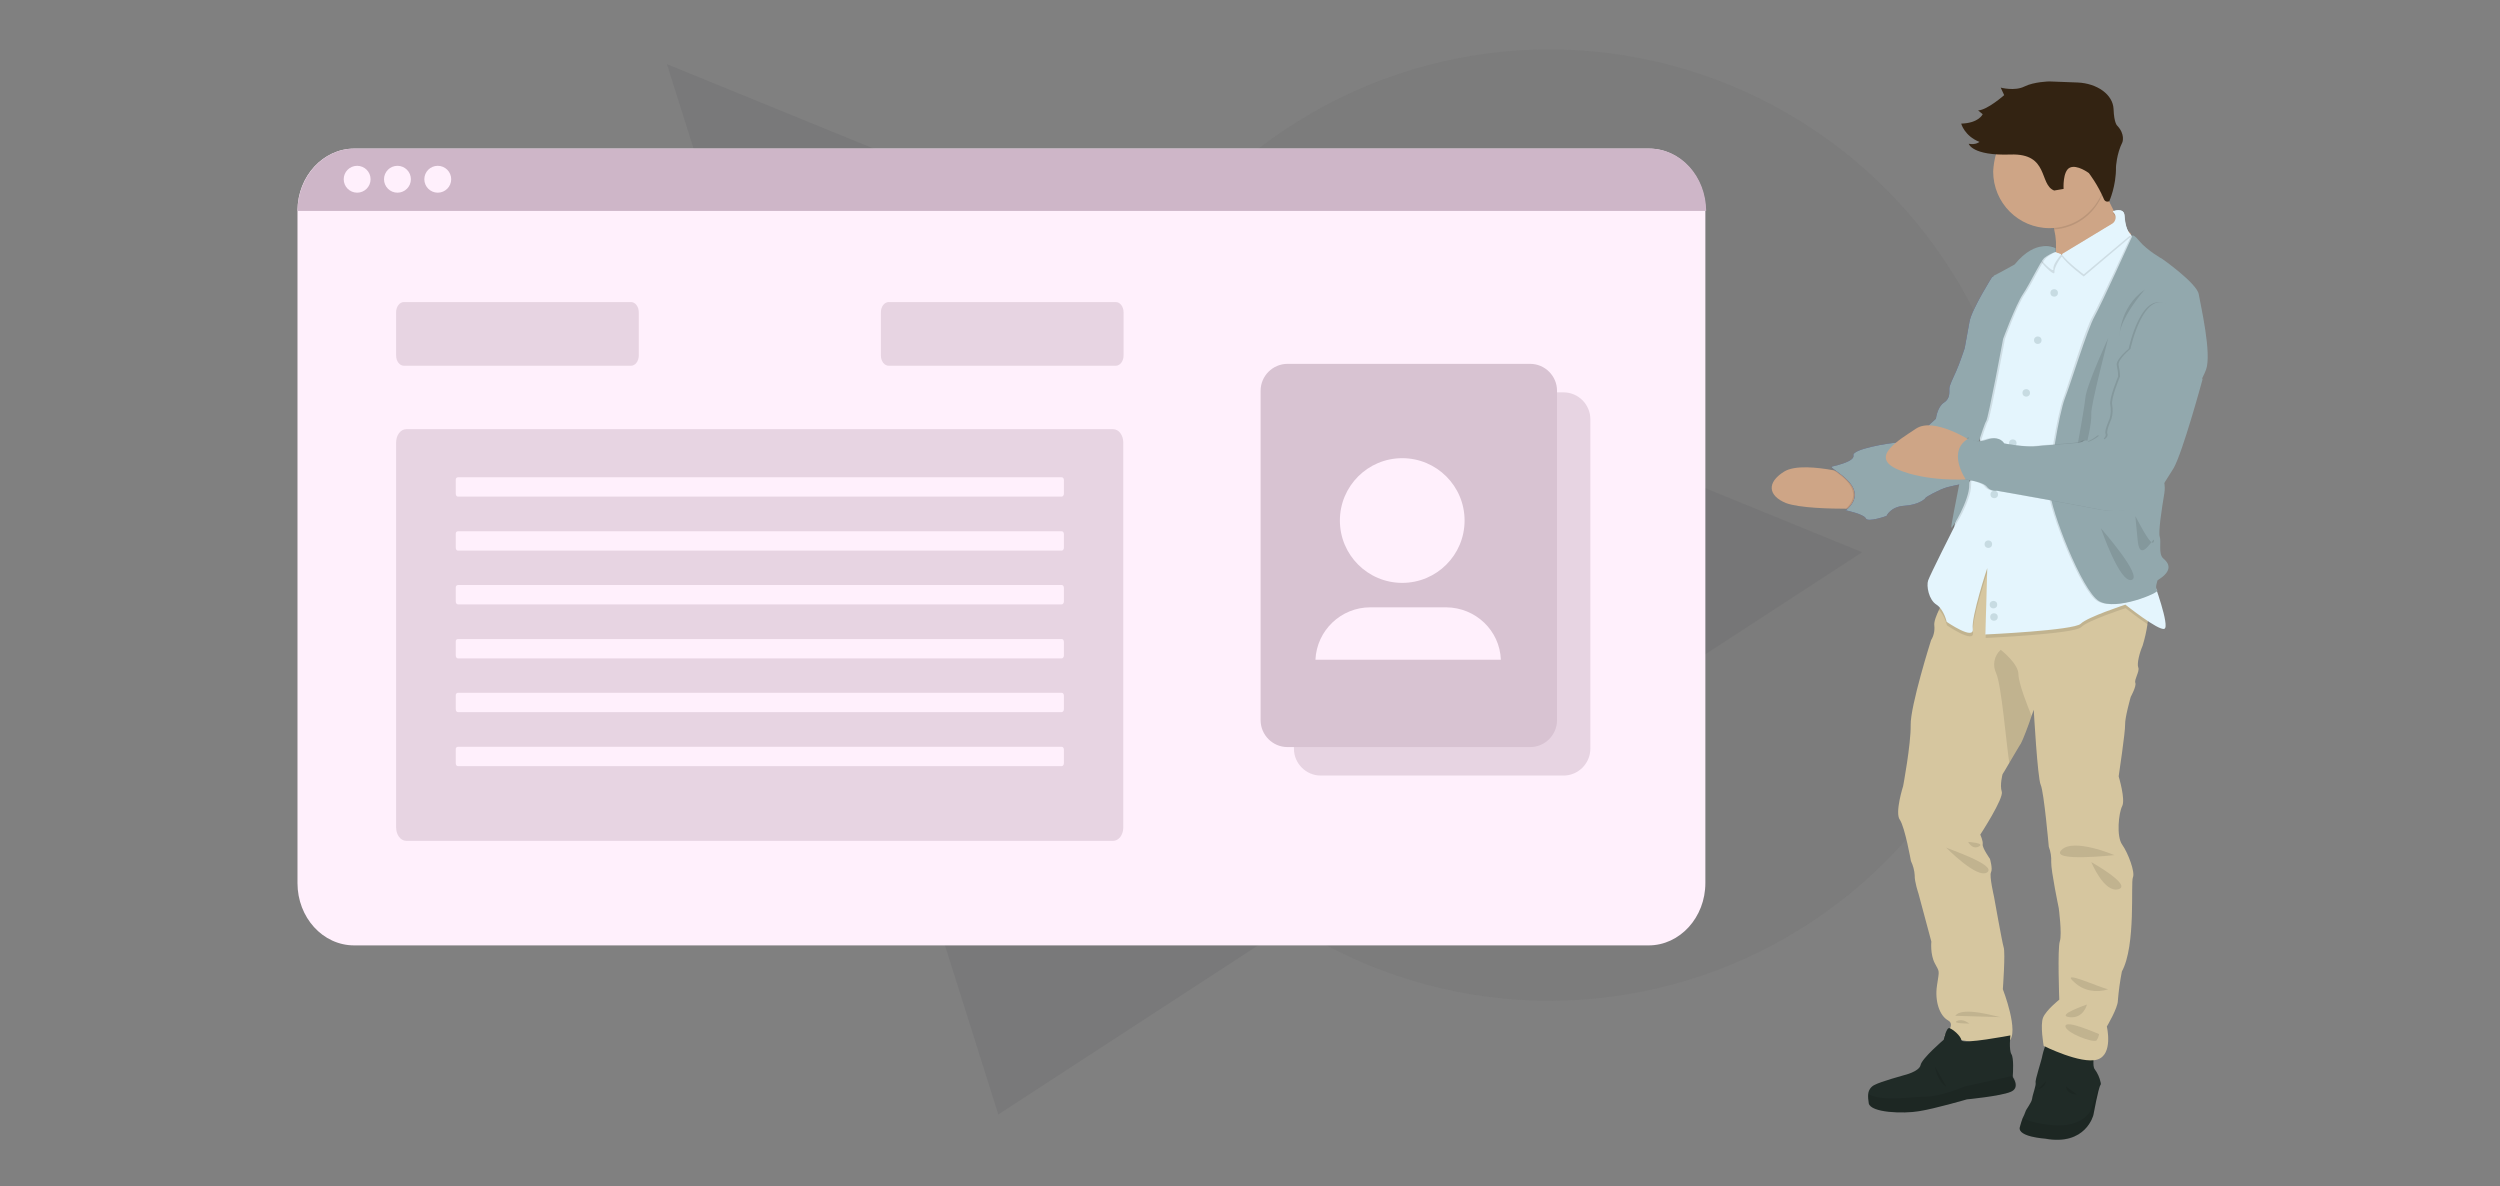 <?xml version="1.0" encoding="UTF-8"?> <!-- Generator: Adobe Illustrator 23.0.2, SVG Export Plug-In . SVG Version: 6.00 Build 0) --> <svg xmlns="http://www.w3.org/2000/svg" xmlns:xlink="http://www.w3.org/1999/xlink" id="a504aa27-390a-4e86-8282-4a39073a277e" x="0px" y="0px" viewBox="0 0 930.3 441.5" style="enable-background:new 0 0 930.3 441.5;" xml:space="preserve"><rect x="0" y="0" width="930.3" height="441.5" fill="#808080" stroke="none"/> <style type="text/css"> .st0{opacity:0.25;fill:#666769;enable-background:new ;} .st1{opacity:0.15;fill:#666769;enable-background:new ;} .st2{fill:#FFF0FC;} .st3{opacity:0.62;fill:#D8C3D2;} .st4{fill:#CEB6C8;} .st5{fill:#D8C3D2;} .st6{fill:#CEA586;} .st7{opacity:0.1;enable-background:new ;} .st8{fill:#4C4981;} .st9{fill:#92A8AD;} .st10{fill:#202B27;} .st11{fill:#D6C69F;} .st12{fill:#E4F5FD;} .st13{fill:#C7DBE2;} .st14{fill:#332312;} </style> <g> <polygon class="st0" points="692.9,205.5 371.5,414.7 248.2,23.9 "></polygon> <circle class="st1" cx="576.5" cy="195.4" r="177"></circle> </g> <g> <path class="st2" d="M634.6,78.2v250.4c0,12.8-9.5,23.2-21.1,23.2l0,0H131.8c-11.7,0-21.1-10.4-21.1-23.2l0,0V78.2 c0.1-12.7,9.6-22.9,21.1-22.9h481.7C625.1,55.3,634.5,65.5,634.6,78.2z"></path> <path class="st3" d="M581.8,146h-90.3c-5.5,0-10,4.5-10,10v122.6c0,5.5,4.5,10,10,10h90.3c5.5,0,10-4.5,10-10l0,0V156 C591.8,150.5,587.3,146,581.8,146C581.8,146,581.8,146,581.8,146z"></path> <path class="st4" d="M634.9,78.5H110.7c0.1-12.8,9.6-23.2,21.1-23.2h482C625.4,55.3,634.8,65.6,634.9,78.5z"></path> <circle class="st2" cx="132.9" cy="66.7" r="5"></circle> <circle class="st2" cx="147.9" cy="66.7" r="5"></circle> <circle class="st2" cx="162.9" cy="66.7" r="5"></circle> <path class="st3" d="M150.3,112.4h84.5c1.6,0,2.9,1.7,2.9,3.8v16.1c0,2.1-1.3,3.8-2.9,3.8h-84.5c-1.6,0-2.9-1.7-2.9-3.8v-16.1 C147.4,114.1,148.7,112.4,150.3,112.4z"></path> <path class="st3" d="M330.7,112.4h84.5c1.6,0,2.9,1.7,2.9,3.8v16.1c0,2.1-1.3,3.8-2.9,3.8h-84.5c-1.6,0-2.9-1.7-2.9-3.8v-16.1 C327.8,114.1,329.1,112.4,330.7,112.4z"></path> <path class="st3" d="M151.2,159.7h263c2.1,0,3.8,2.2,3.8,5v143.2c0,2.8-1.7,5-3.8,5h-263c-2.1,0-3.8-2.2-3.8-5V164.7 C147.4,161.9,149.1,159.7,151.2,159.7z"></path> <path class="st2" d="M170.4,177.6h224.7c0.5,0,0.8,0.5,0.8,1.1v5c0,0.6-0.4,1.1-0.8,1.1H170.4c-0.5,0-0.8-0.5-0.8-1.1v-5 C169.5,178.1,169.9,177.6,170.4,177.6z"></path> <path class="st2" d="M170.4,197.7h224.7c0.5,0,0.8,0.5,0.8,1.1v5c0,0.6-0.4,1.1-0.8,1.1H170.4c-0.5,0-0.8-0.5-0.8-1.1v-5 C169.5,198.1,169.9,197.7,170.4,197.7z"></path> <path class="st2" d="M170.4,217.7h224.7c0.5,0,0.8,0.5,0.8,1.1v5c0,0.6-0.4,1.1-0.8,1.1H170.4c-0.5,0-0.8-0.5-0.8-1.1v-5 C169.5,218.2,169.9,217.7,170.4,217.7z"></path> <path class="st2" d="M170.4,237.8h224.7c0.5,0,0.8,0.5,0.8,1.1v5c0,0.6-0.4,1.1-0.8,1.1H170.4c-0.5,0-0.8-0.5-0.8-1.1v-5 C169.5,238.2,169.9,237.8,170.4,237.8z"></path> <path class="st2" d="M170.4,257.8h224.7c0.5,0,0.8,0.5,0.8,1.1v5c0,0.6-0.4,1.1-0.8,1.1H170.4c-0.5,0-0.8-0.5-0.8-1.1v-5 C169.5,258.3,169.9,257.8,170.4,257.8z"></path> <path class="st2" d="M170.4,277.9h224.7c0.5,0,0.8,0.5,0.8,1.1v5c0,0.6-0.4,1.1-0.8,1.1H170.4c-0.5,0-0.8-0.5-0.8-1.1v-5 C169.5,278.3,169.9,277.9,170.4,277.9z"></path> <path class="st5" d="M479.1,135.4h90.3c5.5,0,10,4.5,10,10V268c0,5.5-4.5,10-10,10h-90.3c-5.5,0-10-4.5-10-10V145.4 C469.1,139.9,473.6,135.4,479.1,135.4z"></path> <circle class="st2" cx="521.8" cy="193.7" r="23.2"></circle> <path class="st2" d="M558.5,245.5h-69c0.5-10.9,9.5-19.5,20.4-19.5h28.3C549.1,226.1,558.1,234.6,558.5,245.5z"></path> </g> <title>personal site</title> <g> <path class="st6" d="M663.9,175.5c4-2.5,12.3-1.6,18.4-0.5c4.1,0.8,7.2,1.6,7.2,1.6l3.4,5.8l-3.4,6.9c0,0-1,0-2.6,0 c-5.3,0-17.2-0.2-22.3-2.1C658,184.5,657.3,179.6,663.9,175.5z"></path> <path class="st7" d="M682.3,175c4.1,0.8,7.2,1.6,7.2,1.6l3.4,5.8l-3.4,6.9c0,0-1,0-2.6,0C693.8,182.8,685.7,177.4,682.3,175z"></path> <path class="st8" d="M748.6,104.5c0,0-17.1,74-17.2,74.8s-3.9,1.2-6.8,2s-8.1,3.7-8.1,4s-2.6,2.6-7.8,2.9s-6.7,3.8-6.7,3.8 s-7,2.5-7.7,0.9c-0.7-1.6-7.4-3-7.4-3c10.5-8.9-7.5-15.8-5.1-16.3c2.4-0.6,8.4-2,7.9-4.2s12.8-4.6,17.4-4.8 c4.6-0.2,13.3-8.8,13.3-8.8s0.5-4.4,3-6s1.9-4.1,2-5.3s1.3-3.7,2.5-6.3c1.2-2.6,3.2-8.6,3.2-8.6s1-5.3,1.8-9.9s8.5-16.8,8.5-16.8 l1.5,1.7L748.6,104.5z"></path> <path class="st9" d="M748.6,104.5c0,0-17.1,74-17.2,74.8s-3.9,1.2-6.8,2s-8.1,3.7-8.1,4s-2.6,2.6-7.8,2.9s-6.7,3.8-6.7,3.8 s-7,2.5-7.7,0.9c-0.7-1.6-7.4-3-7.4-3c10.5-8.9-7.5-15.8-5.1-16.3c2.4-0.6,8.4-2,7.9-4.2s12.8-4.6,17.4-4.8 c4.6-0.2,13.3-8.8,13.3-8.8s0.5-4.4,3-6s1.9-4.1,2-5.3s1.3-3.7,2.5-6.3c1.2-2.6,3.2-8.6,3.2-8.6s1-5.3,1.8-9.9s8.5-16.8,8.5-16.8 l1.5,1.7L748.6,104.5z"></path> <path class="st10" d="M751.6,419.5c0.3-1.2,0.7-2.4,1.1-3.5c0.4-0.7,0.7-1.5,1-2.3c0.2-0.9,2.3-3.3,2.5-4.9 c0.2-1.6,1.5-4.8,1.3-5.9c-0.3-1,2.3-8.5,2.5-10.1c0.4-1.8,1-3.5,1.7-5.2l17.6,4.5c0,0-0.8,4.7,0.2,5.8c1.1,1.5,1.8,3.1,2.2,4.9 l0,0c0.1,0.3,0.1,0.7-0.1,1c-0.7,0.8-2.6,11.1-2.6,11.1s-2.8,11.6-18,8.8C761.1,423.7,750.8,423.1,751.6,419.5z"></path> <path class="st7" d="M751.6,419.5c0.3-1.2,0.7-2.4,1.1-3.5c1.5,0.9,4.7,2.1,11,2.7c11.2,1,14.2-5.3,14.2-5.3l3.7-10.5 c0.1,0.3,0.1,0.7-0.1,1c-0.7,0.8-2.6,11.1-2.6,11.1s-2.8,11.6-18,8.8C761.1,423.7,750.8,423.1,751.6,419.5z"></path> <path class="st7" d="M768.8,404.3c0.3,3.1,4.1,3,4.1,3L768.8,404.3z"></path> <path class="st11" d="M708.2,292.5c0,0,2.9-15.5,2.8-22.6c-0.2-7.1,7.6-31.7,7.6-31.7c1-1.6,1.4-3.5,1.2-5.4 c-0.2-1.5,0.8-3.9,1.8-6c1.2-2.5,2.5-4.6,2.5-4.6l13-20.5l13.4,4.3l35.3,9.3l14.2,11.5c0,0-0.4,2.6-0.9,5.6c-0.4,2.7-1,5.3-1.8,7.9 c-1.1,2.5-2.2,6.7-1.6,8.1c0.6,1.4-1.6,4.5-1.1,5.7c0.5,1.2-1.7,5.2-1.7,5.2s-2.2,7.7-2.1,10.3c0.1,2.6-2.4,19.3-2.4,19.3 s2.6,8.6,1.3,11.1c-1.3,2.5-2.2,11.2,0,14.3s4.9,10.3,4,12.2c-0.9,1.9,1.2,25.3-4.1,35c-0.7,3.6-1.2,7.2-1.5,10.9 c0,2.7-4.1,9.6-4.1,9.6s2.5,10.5-3.6,12.3s-19.9-5.1-19.9-5.1s-1.4-7.8-0.2-10.6s6-6.6,6-6.6s-0.7-19.1,0.2-21.7 s-0.4-12.4-0.4-12.4s-2.9-13.9-2.8-17.1c0.1-1.9-0.2-3.9-0.9-5.7c0,0-1.8-20.4-3-23c-1.2-2.6-2.6-28-2.6-28s-0.3,0.9-0.8,2.3 c-1.1,3.3-3.2,8.9-4,10.3c-0.7,1-2.6,4.4-4.3,7.2c-1.3,2.3-2.5,4.2-2.5,4.2s-1.1,4-0.3,6.5s-8,16-8,16s1.1,2.3,0.9,3.6 s2.7,5.4,2.7,5.4s1.1,3.7,0.4,5s1.1,9,1.1,9s3,16.9,3.6,18.9c0.7,2-0.3,15.6-0.3,15.6s6.3,16.2,2.2,19.5c-4.1,3.3-24-2.1-24-2.1 s4.5-4.1,1.4-5.8s-5-7.1-4.1-13c0.9-5.9,1-4.8-0.8-8.2s-1.3-8.1-1.3-8.1l-4.8-17.9c0,0-1.5-4.4-1.4-6.8c-0.1-1.8-0.6-3.6-1.4-5.3 c0,0-2.2-12.4-4.1-15.3C705,302.5,708.2,292.5,708.2,292.5z"></path> <path class="st6" d="M764.4,85.4c-0.8-3.2-2.1-6.3-3.8-9.1c-10.8-18.5,19.4-13.1,19.4-13.1s1.2,3.4,3,7.6 c2.6,6.1,6.4,13.8,9.4,15.6c5.2,3.1-32.4,18.6-32.9,18.8C759.7,105.1,767.4,98,764.4,85.4z"></path> <path class="st7" d="M779.9,63.2c0,0,1.2,3.4,3,7.6c-0.2,0.7-0.5,1.4-0.8,2.1c-3.1,7.2-10,12-17.8,12.5c-0.8-3.2-2.1-6.3-3.8-9.1 C749.8,57.9,779.9,63.2,779.9,63.2z"></path> <path class="st6" d="M742.6,57.9c2.6-9,10.9-15.2,20.2-15.2c11.6,0,21,9.4,21,21.1c0,2.9-0.6,5.8-1.8,8.5 c-3.4,7.6-10.9,12.6-19.3,12.6c-11.6,0-21-9.4-21-21.1C741.8,61.8,742.1,59.8,742.6,57.9z"></path> <path class="st7" d="M724.1,222.2l13-20.5l13.4,4.3l35.5,9.3l14.2,11.5c0,0-0.4,2.6-0.9,5.6c-4-2.6-8.3-6.1-8.3-6.1 s-14.2,4.6-16.6,7.1c-2.4,2.5-35.5,4-35.5,4l0.7-24.7c0,0-6,18.1-5.4,22.6s-9.7-2.6-9.7-2.6s-0.9-3.8-3-5.8 C722.7,224.4,724.1,222.2,724.1,222.2z"></path> <path class="st12" d="M717.5,216c0.7-2.1,9.7-19.9,9.7-19.9s2.9-15.9,8.6-20.5c0,0,1.4-9.7,0.9-12.3c-0.5-2.6,0.9-11.2,2.2-12.9 s2.6-17.6,2.6-18.3s4-18.1,4-18.1l7.7-13.1c0.7-2.1,1.7-4.1,2.9-5.9c0.6-0.9,1.3-1.5,2.3-2c1.6-0.7,4.2,0,6.1,0.7 c0.9,0.3,1.7,0.7,2.6,1.2l0.2-0.1l21.4-13l-2.4-3.1c0,0,4.1-1.6,4.3,1.5c0.2,2.6,0.7,5.7,2.4,7.3c0.3,0.3,0.7,0.5,1.1,0.7 c2.6,1,0.9,30.2,0.9,30.2l6.4,98c0,0,6.2,16.8,4,17.6s-14.5-9-14.5-9s-14.1,4.6-16.6,7.1s-35.5,4-35.5,4l0.7-24.7 c0,0-6,18.1-5.4,22.6s-9.7-2.6-9.7-2.6s-1-4.6-3.8-6.4C717.7,223.2,716.8,218,717.5,216z"></path> <path class="st7" d="M785.9,84c0.1-0.1,0.2-0.1,0.3-0.2c1.2-0.9,1.4-2.7,0.5-3.9l-0.5-0.6c0,0,4.1-1.5,4.3,1.6 c0.1,2.6,0.7,5.7,2.4,7.2l-17.5,14.8c0,0-6-4.4-8.2-7.5L785.9,84z"></path> <path class="st12" d="M785.9,83.3c0.1-0.1,0.2-0.1,0.3-0.2c1.2-0.9,1.4-2.7,0.5-3.9l-0.5-0.6c0,0,4.1-1.6,4.3,1.5 c0.1,2.6,0.7,5.7,2.4,7.3l-17.5,14.7c0,0-6-4.4-8.2-7.5L785.9,83.3z"></path> <path class="st7" d="M761.4,95c2-0.8,4.2-0.8,6.3-0.2c-1.3,1.5-3.4,4.9-3.2,6.5c0.1,1.5-3.1-1.5-5.3-4.2 C759.7,96.1,760.4,95.4,761.4,95z"></path> <path class="st12" d="M761,93.9c1.6-0.7,4.2,0,6.1,0.7c-1.3,1.5-3.2,4-3,5.5s-3-1.5-5.3-4.2C759.3,95.1,760.1,94.4,761,93.9z"></path> <circle class="st13" cx="764.4" cy="109" r="1.4"></circle> <circle class="st13" cx="754" cy="146.2" r="1.4"></circle> <circle class="st13" cx="742.1" cy="184" r="1.4"></circle> <circle class="st13" cx="741.8" cy="225" r="1.4"></circle> <circle class="st13" cx="758.3" cy="126.6" r="1.4"></circle> <circle class="st13" cx="749" cy="164.9" r="1.4"></circle> <circle class="st13" cx="739.9" cy="202.5" r="1.4"></circle> <circle class="st13" cx="742" cy="229.6" r="1.4"></circle> <path class="st7" d="M778.7,117.7c-2.7,4.6-8.9,25.2-10.9,30.5c-2.1,5.3-5.9,27.7-5.6,34.5s11.9,37.2,18.3,41s22.8-3.3,21.7-4 c-1-0.7,0.1-3.8,0.1-3.8c6.1-3.7,4-6.5,2.1-8.1c-2-1.6-0.7-6.2-1.3-8s0.7-10.2,1.7-16.3c1-6.1-3.3-11.3-3.3-11.3 s16.7-28.6,18.9-34.6s-2-24-2.7-28.1s-13.5-13.1-13.5-13.1s-5.6-3.1-8.6-6.7s-2.8-1.5-2.8-1.5S781.3,113.1,778.7,117.7z"></path> <path class="st9" d="M779.4,117.8c-2.6,4.6-8.9,25.1-11,30.4s-5.9,27.7-5.6,34.5c0.2,6.8,11.9,37.2,18.3,41s22.8-3.3,21.7-4 s0.1-3.8,0.1-3.8c6.1-3.7,4-6.5,2.1-8.1s-0.7-6.2-1.3-8c-0.6-1.8,0.7-10.3,1.7-16.3s-3.4-11.3-3.4-11.3s16.7-28.6,18.9-34.6 c2.2-6-2-24-2.7-28.1s-13.5-13.1-13.5-13.1s-5.6-3.1-8.6-6.7s-2.8-1.5-2.8-1.5S782,113.2,779.4,117.8z"></path> <path class="st7" d="M788.6,126c-0.3-7.2,9.5-18.2,9.5-18.2C788.5,114.3,788.6,126,788.6,126z"></path> <path class="st7" d="M776,148.1c-0.5,4.7-2.9,17.5-2.9,17.5l3.1,0.8c0,0,2.3-9.2,2-12.3c-0.3-3.1,6.3-27.9,6.3-28.3 C784.5,125.8,776.4,143.4,776,148.1z"></path> <path class="st7" d="M793.2,215.8c4.4-1.3-11.2-18.9-11.4-19.2C781.8,196.6,788.8,217.1,793.2,215.8z"></path> <path class="st7" d="M795.5,201.3c0.9,9.2,6.7-3.2,6,0.1c-0.7,3.3-6.6-9.1-6.9-9.3L795.5,201.3z"></path> <path class="st7" d="M765,93.7c-1.3,0.6-2.5,1.4-3.6,2.3c-1.5,1.4-5.1,9.2-7.9,13.4c-2.9,4.1-7.4,16.7-7.4,16.7s-5.5,29.6-6.3,30.6 c-0.8,1-6.4,18.3-6.3,23.8c0.1,5.5-6.5,16.7-6.7,15.7s6.5-33.6,6.5-33.6s4-18.2,3-23.5c-1-5.3,2.8-14.5,2.8-14.5s2-21.4,3.7-22.2 c1.7-0.8,7.6-4.1,7.6-4.1c8.1-10,14.5-6.1,14.5-6.1L765,93.7z"></path> <path class="st9" d="M765,93.7c-1.5,0.5-3,1.3-4.3,2.3c-1.5,1.4-5.1,9.2-7.9,13.4s-7.4,16.7-7.4,16.7s-5.5,29.6-6.3,30.6 s-6.4,18.3-6.3,23.8s-6.5,16.7-6.7,15.8s6.5-33.6,6.5-33.6s4-18.2,3-23.5c-1-5.3,2.8-14.5,2.8-14.5s1.9-21.4,3.7-22.2 c1.7-0.8,7.6-4.1,7.6-4.1c8.1-10,15.2-6.1,15.2-6.1L765,93.7z"></path> <path class="st7" d="M744.5,241.8c0,0,6.6,5.1,6.6,9.1c0,3.3,3.6,12.4,4.9,15.5c-1.1,3.3-3.2,8.9-4,10.3c-0.7,1-2.6,4.4-4.3,7.2 c-1.1-7-2.9-29-4.9-33.4C741.4,247.6,742,244.1,744.5,241.8z"></path> <path class="st7" d="M767.1,316.3c4.5-4.6,19.7,1.9,19.7,1.9S762.6,320.9,767.1,316.3z"></path> <path class="st7" d="M788.3,330.9c5.3-1.5-10.1-10.1-10.1-10.1S783,332.4,788.3,330.9z"></path> <path class="st7" d="M736.4,315c2.5-1.3-4-1.7-4-1.7S733.9,316.3,736.4,315z"></path> <path class="st7" d="M739.5,324.6c3.7-2.8-15.3-8.9-15.4-9.3C724.1,315.3,735.8,327.3,739.5,324.6z"></path> <path class="st7" d="M772,365.6c-6.2-5.3,9.7,2.1,12.5,2.5C780.2,369.6,775.3,368.7,772,365.6z"></path> <path class="st7" d="M770,378.5c5.3,0.7,6.6-4.7,6.6-4.7S764.8,377.8,770,378.5z"></path> <path class="st7" d="M780.2,387.1c-0.9,1.3-11.9-2.9-11.6-5.3s11.6,2.7,12.5,3C781,385.6,780.7,386.4,780.2,387.1z"></path> <path class="st7" d="M727.6,378c2.6-3.7,15.5,0.4,16.9,0.5L727.6,378z"></path> <path class="st7" d="M728.3,379.9c2.2-1,4.5,1,4.5,1S726,380.9,728.3,379.9z"></path> <path class="st7" d="M758.5,405.3c1.5-0.3,2.6-1.5,2.9-3L758.5,405.3z"></path> <path class="st10" d="M695.2,407c0.2-1.5,1.1-2.7,2.4-3.3c2.2-1.2,10.9-3.6,10.9-3.6s5.7-1.3,6.2-3.8c0.5-2.5,8.6-9.4,8.6-9.4 s1-4.8,2.2-4.3c1.3,0.5,4.1,2.8,4.4,4.5c0.3,1.6,18.2-1.8,18.2-1.8s-0.6,5.4,0.4,7c0.9,1.4,0.6,6.7,0.5,8.1v0.4c0,0,2.9,4-0.8,5.5 c-3.7,1.6-16.3,2.8-16.3,2.8s-12,3.5-17.8,4.4c-5.8,1-17.9,0.6-18.7-2.9C695.2,409.3,695.1,408.2,695.2,407z"></path> <path class="st7" d="M695.2,407.1c5.2,3,16.3,1,21.3,1c5.7,0,14.6-3.8,14.6-3.8l18.1-4v0.4c0,0,2.9,4-0.8,5.5 c-3.7,1.6-16.3,2.8-16.3,2.8s-12,3.5-17.8,4.4c-5.8,1-17.9,0.6-18.7-2.9C695.3,409.3,695.1,408.2,695.2,407.1z"></path> <path class="st7" d="M724.3,404.4c-3.4-1.9-4.3-7.6-4.3-7.6L724.3,404.4z"></path> <path class="st7" d="M807.2,114c-10.2-7.7-15.1,15.8-15.1,15.8s-5,4.1-4.4,6.2c0.3,1.4,0.5,2.7,0.5,4.1c0,0-3.5,8.3-2.9,10.6 c0.3,1.7,0.2,3.5-0.3,5.2c0,0-2,4.4-1.5,5.5s-1.1,2.1-1.1,2.1s-1.3-2.2-2.2-1.2c-1.1,0.9-2.4,1.6-3.7,2.1c0,0,0,0,0,0 c-0.5-0.6-1.5-0.7-2.1-0.2c-1.2,0.9-12.3,1.1-16.8,1.7s-12.5-1-12.5-1s-1.5-3.1-6.5-1.4s-6.1-0.8-6.1-0.8 c-9.3,4.6-1.7,15.6-1.7,15.6s6.6,0.9,7.8,2.8c0.9,1.1,2.3,1.6,3.7,1.4c0,0,28.9,5.1,38.8,7.1c6.2,1.1,12.6,0.3,18.4-2.3 c0,0,5.1-7.4,8.5-13.1s10.8-33.1,10.8-33.1l-3.1-8.9C815.7,132.3,817.4,121.7,807.2,114z"></path> <path class="st7" d="M740.3,174.2c0,1.6,1.5,5.8,2.4,6.1s1.1-2.4-0.3-4.2c-1.4-1.8,0.1-1.5,1-2.1c0.9-0.6-1.6-3.8-1.7-4.6 C741,170.9,740.5,172.5,740.3,174.2z"></path> <path class="st6" d="M731.5,178.4c0,0-14.7,0.9-25.3-3.7s0.2-10.8,6.8-15.2s20.3,4.5,20.3,4.5L731.5,178.4z"></path> <path class="st9" d="M807.9,114c-10.2-7.7-15.1,15.8-15.1,15.8s-5,4.1-4.4,6.2c0.3,1.4,0.5,2.7,0.5,4.1c0,0-3.5,8.3-2.9,10.6 c0.3,1.7,0.2,3.5-0.3,5.2c0,0-2,4.4-1.5,5.5s-1.1,2.1-1.1,2.1s-1.3-2.2-2.2-1.2c-1.1,0.9-2.4,1.6-3.7,2.1c-0.5-0.6-1.5-0.7-2.1-0.1 c-1.2,0.9-12.3,1.1-16.8,1.7s-12.5-1-12.5-1s-1.5-3.1-6.5-1.4s-6.1-0.8-6.1-0.8c-9.3,4.6-1.7,15.6-1.7,15.6s6.6,0.9,7.9,2.8 c0.9,1.1,2.3,1.6,3.7,1.4c0,0,28.9,5.1,38.8,7.1c6.2,1.1,12.6,0.3,18.4-2.3c0,0,5-7.4,8.5-13.1c3.4-5.8,10.8-33.1,10.8-33.1 l-3.1-8.9C816.4,132.3,818.1,121.7,807.9,114z"></path> <path class="st14" d="M764.4,70.9l3.5-0.6c0,0-0.4-6.6,2.3-7.9c2.7-1.3,7.1,2,7.1,2s3.3,4.2,5.7,9.9c0,0,0.5,1.1,1.9,0.6 c0,0,2.6-5.7,2.5-12.7c0,0,0.2-4.9,2.4-9.3c0,0,1.1-2.9-1.9-6.1c0,0-1.2-0.8-1.4-6.2c-0.2-5.4-6.1-9.6-13.4-9.9 c-7.3-0.3-10.5-0.4-10.5-0.4s-5.7,0.1-9.3,1.9c-3.6,1.8-8.8,0.4-8.8,0.4l1.3,2.8c0,0-6.2,5.5-9.7,5.7l1.7,1.4c0,0-1.4,3.3-8,3.5 c0,0,1.2,4.6,6.8,6.8c0,0-1.3,1.2-4,0.7c0,0,1.2,4.5,15.6,4S758.7,68.7,764.4,70.9z"></path> </g> </svg> 